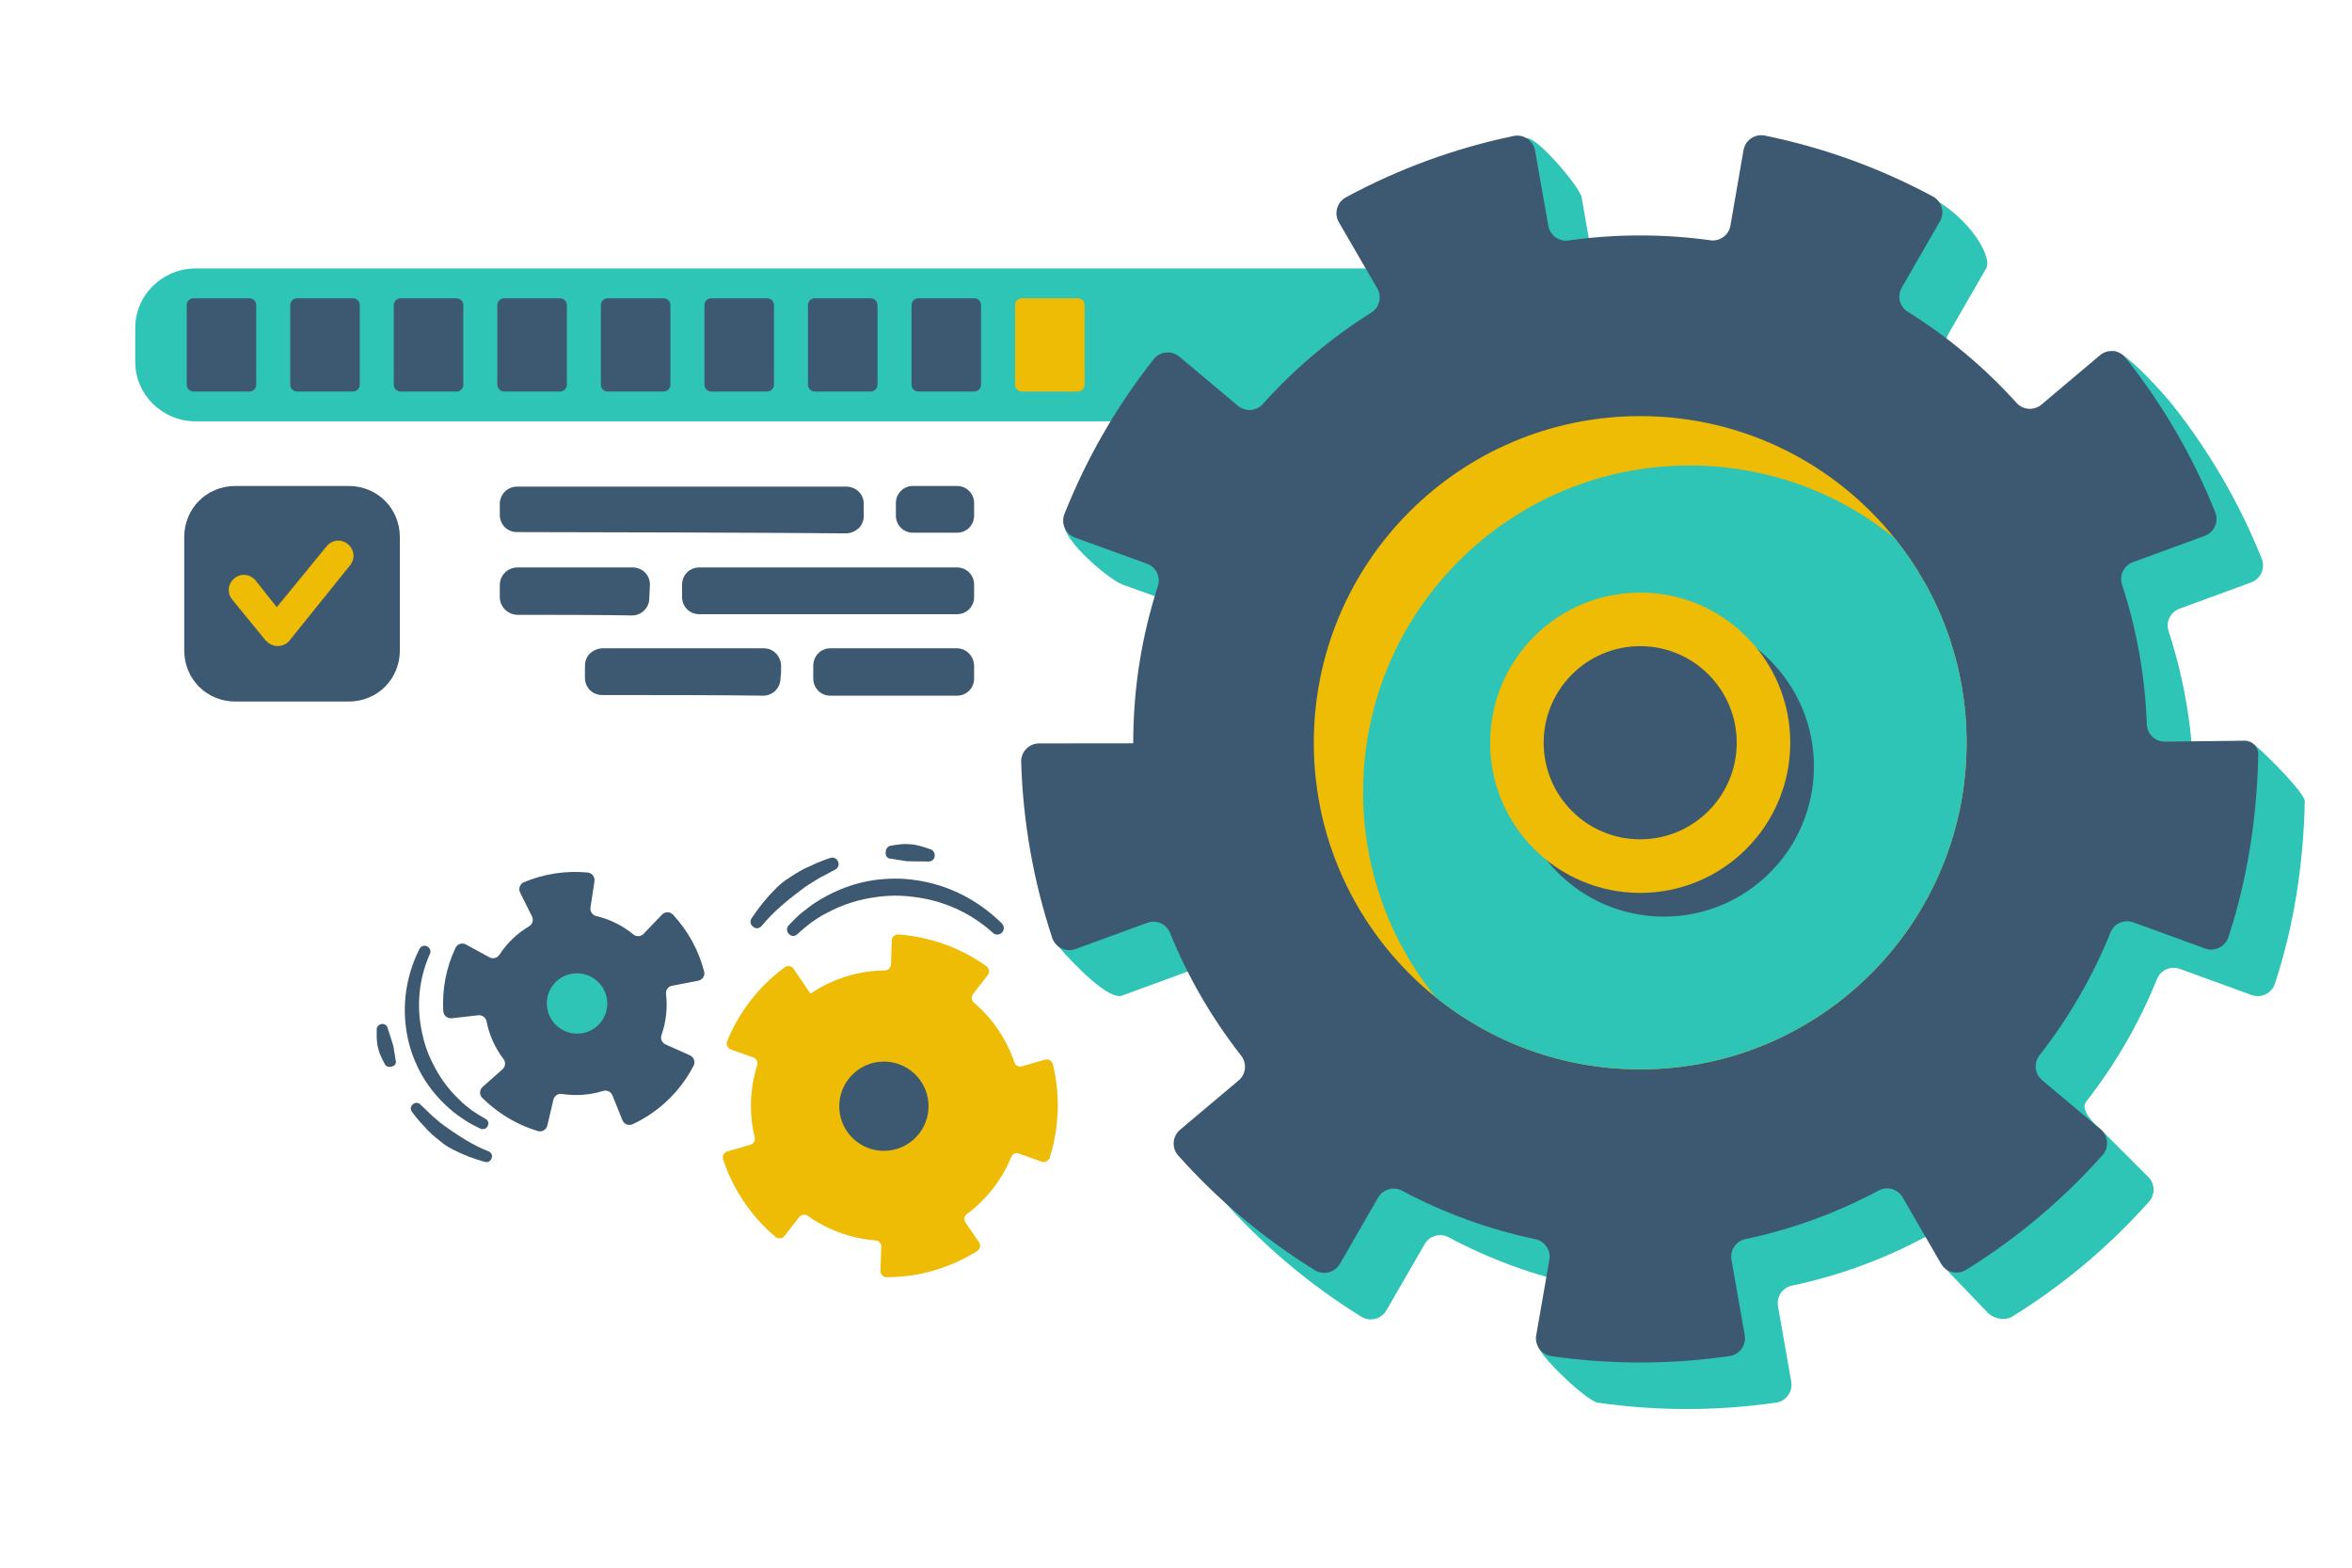 <svg xmlns="http://www.w3.org/2000/svg" version="1.1" viewBox="0 0 1200 800" width="1200" height="800">
<!--ITEM 1--><g><defs><clipPath id="clip-path-id-viewbox-item-1"><rect x="0.0" y="0.0" width="242.489" height="22.519"/></clipPath></defs><g transform="translate(69.0 137.0) rotate(0.0 427.0 39.0) scale(3.522 3.464)"><g clip-path="url(#clip-path-id-viewbox-item-1)" transform="translate(-0.0 -0.0)"><g>
	<path fill="#2ec4b6" d="M233.726,22.519H8.764C3.924,22.519,0,18.596,0,13.756l0-4.992C0,3.924,3.924,0,8.764,0l224.962,0   c4.84,0,8.764,3.924,8.764,8.764v4.992C242.489,18.596,238.566,22.519,233.726,22.519z"/>
	<path fill="#3d5972" d="M16.526,18.129h-8.07c-0.552,0-1-0.448-1-1V5.39c0-0.552,0.448-1,1-1h8.07c0.552,0,1,0.448,1,1v11.739   C17.526,17.681,17.078,18.129,16.526,18.129z"/>
	<path fill="#3d5972" d="M31.526,18.129h-8.07c-0.552,0-1-0.448-1-1V5.39c0-0.552,0.448-1,1-1h8.07c0.552,0,1,0.448,1,1v11.739   C32.526,17.681,32.078,18.129,31.526,18.129z"/>
	<path fill="#3d5972" d="M46.526,18.129h-8.07c-0.552,0-1-0.448-1-1V5.39c0-0.552,0.448-1,1-1h8.07c0.552,0,1,0.448,1,1v11.739   C47.526,17.681,47.078,18.129,46.526,18.129z"/>
	<path fill="#3d5972" d="M61.526,18.129h-8.07c-0.552,0-1-0.448-1-1V5.39c0-0.552,0.448-1,1-1h8.07c0.552,0,1,0.448,1,1v11.739   C62.526,17.681,62.078,18.129,61.526,18.129z"/>
	<path fill="#3d5972" d="M76.526,18.129h-8.07c-0.552,0-1-0.448-1-1V5.39c0-0.552,0.448-1,1-1h8.07c0.552,0,1,0.448,1,1v11.739   C77.526,17.681,77.078,18.129,76.526,18.129z"/>
	<path fill="#3d5972" d="M91.526,18.129h-8.07c-0.552,0-1-0.448-1-1V5.39c0-0.552,0.448-1,1-1h8.07c0.552,0,1,0.448,1,1v11.739   C92.526,17.681,92.078,18.129,91.526,18.129z"/>
	<path fill="#3d5972" d="M106.526,18.129h-8.07c-0.552,0-1-0.448-1-1V5.39c0-0.552,0.448-1,1-1h8.07c0.552,0,1,0.448,1,1v11.739   C107.526,17.681,107.078,18.129,106.526,18.129z"/>
	<path fill="#3d5972" d="M121.526,18.129h-8.07c-0.552,0-1-0.448-1-1V5.39c0-0.552,0.448-1,1-1h8.07c0.552,0,1,0.448,1,1v11.739   C122.526,17.681,122.078,18.129,121.526,18.129z"/>
	<path fill="#eebc05" d="M136.526,18.129h-8.07c-0.552,0-1-0.448-1-1V5.39c0-0.552,0.448-1,1-1h8.07c0.552,0,1,0.448,1,1v11.739   C137.526,17.681,137.078,18.129,136.526,18.129z"/>
</g>
</g></g></g><!--ITEM 2--><g><defs><clipPath id="clip-path-id-viewbox-item-2"><rect x="0.0" y="0.0" width="285.614" height="283.24"/></clipPath></defs><g transform="translate(521.0 69.0) rotate(0.0 327.5 325.0) scale(2.293 2.295)"><g clip-path="url(#clip-path-id-viewbox-item-2)" transform="translate(-0.0 -0.0)"><g>
	<path fill="#2ec4b6" d="M260.816,141.351c-0.385-10.812-2.29-21.237-5.51-31.066c-0.671-2.049,0.392-4.259,2.417-5.001   l15.973-5.851c2.122-0.777,3.181-3.159,2.34-5.257c-4.948-12.351-11.634-23.864-19.933-34.319   c-1.405-1.77-10.369-12.087-13.216-11.857l-5.52,22.249c-1.645,1.387-4.091,1.223-5.533-0.374   c-7.065-7.827-15.209-14.66-24.201-20.261c-1.825-1.137-2.418-3.515-1.344-5.379l8.494-14.739c1.129-1.958-2.46-9.475-10.51-14.604   c-11.261-7.176-15.37-1.789-28.442-4.46c-2.215-0.453-4.369,1.013-4.756,3.241l-2.907,16.765c-0.368,2.121-2.346,3.568-4.478,3.272   c-5.099-0.707-10.307-1.075-15.601-1.075c-5.416,0-10.742,0.383-15.954,1.122c-2.13,0.302-4.111-1.14-4.485-3.258l-2.96-16.752   c-0.393-2.226-9.986-13.52-12.199-13.06C99.432,3.398,94.346,17.809,82.605,24.162c-1.988,1.076-2.698,3.583-1.563,5.538   l8.54,14.716c1.079,1.86,0.494,4.24-1.328,5.383c-8.973,5.626-17.097,12.48-24.138,20.327c-1.437,1.601-3.883,1.772-5.532,0.39   l-13.042-10.93c-1.732-1.452-4.324-1.181-5.723,0.593C31.548,70.664,13.587,74.654,9.721,87.394   c1.245,4.352,10.492,11.662,12.617,12.433l15.994,5.802c2.023,0.734,3.1,2.935,2.436,4.982   c-3.557,10.969-5.482,22.672-5.482,34.827c0,0.041,0.001,0.082,0.001,0.123l-20.934,0.023c-2.26,0.002-4.07,1.876-4.001,4.135   c0.407,13.362-8.44,20.643-2.111,30.631c3.564,4.076,11.236,12.056,14.192,10.959l15.979-5.834c2.019-0.737,4.26,0.254,5.067,2.247   c3.994,9.869,9.347,19.042,15.822,27.293c1.329,1.693,1.074,4.131-0.573,5.516l-13.022,10.955   c-1.729,1.455-1.911,4.054-0.406,5.739c8.875,9.939,19.069,18.488,30.386,25.483c1.922,1.188,4.45,0.555,5.58-1.402l8.511-14.73   c1.076-1.863,3.432-2.539,5.331-1.527c9.204,4.905,19.167,8.571,29.668,10.777c2.104,0.442,3.475,2.474,3.105,4.592l-12.72,9.231   c1.729,3.392,10.934,11.862,13.171,12.183c6.516,0.936,13.142,1.409,19.75,1.409c0.007,0,0.014,0,0.021,0   c6.644,0,13.307-0.479,19.862-1.426c2.237-0.323,3.767-2.433,3.377-4.659l-2.941-16.758c-0.372-2.117,0.998-4.15,3.101-4.594   c10.497-2.216,20.454-5.891,29.652-10.804c1.898-1.014,3.502,5.241,4.58,7.103l8.901,9.253c1.271,1.646,4.035,2.478,5.957,1.288   c11.311-7.004,21.497-15.561,30.362-25.507c1.504-1.687,1.319-4.286-0.411-5.739l-10.35-10.35c-1.648-1.384-4.587-4.415-3.26-6.109   c6.471-8.26,11.817-17.442,15.804-27.321c0.804-1.994,3.045-2.987,5.065-2.252l15.986,5.819c2.124,0.773,4.468-0.365,5.177-2.512   c4.274-12.938,6.374-26.828,6.648-40.606c0.034-1.705-8.429-10.296-11.298-12.62l-9.511,9.747   C262.657,145.194,260.892,143.497,260.816,141.351z"/>
	<path fill="#3d5972" d="M250.465,131.001c-0.385-10.812-2.29-21.237-5.51-31.066c-0.671-2.049,0.392-4.259,2.417-5.001   l15.973-5.851c2.122-0.777,3.181-3.159,2.34-5.257c-4.948-12.351-11.634-23.864-19.933-34.319c-1.405-1.77-3.997-2.033-5.725-0.576   l-13.012,10.969c-1.645,1.387-4.091,1.223-5.533-0.374c-7.065-7.827-15.209-14.66-24.201-20.261   c-1.825-1.137-2.418-3.515-1.344-5.379l8.494-14.739c1.129-1.958,0.412-4.464-1.58-5.533c-11.763-6.32-24.3-10.859-37.372-13.531   c-2.215-0.453-4.369,1.013-4.756,3.241l-2.907,16.765c-0.368,2.121-2.346,3.568-4.478,3.272   c-5.099-0.707-10.307-1.075-15.601-1.075c-5.416,0-10.742,0.383-15.954,1.122c-2.13,0.302-4.111-1.14-4.485-3.258l-2.96-16.752   c-0.393-2.226-2.553-3.685-4.766-3.225C96.515,2.883,83.996,7.459,72.255,13.812c-1.988,1.076-2.698,3.583-1.563,5.538l8.54,14.716   c1.079,1.86,0.494,4.24-1.328,5.383c-8.973,5.626-17.097,12.48-24.138,20.327c-1.437,1.601-3.883,1.772-5.532,0.39l-13.042-10.93   c-1.732-1.452-4.324-1.181-5.723,0.593C21.198,60.314,14.543,71.853,9.631,84.227c-0.834,2.101,0.232,4.479,2.357,5.25   l15.994,5.802c2.023,0.734,3.1,2.935,2.436,4.982c-3.557,10.969-5.482,22.672-5.482,34.827c0,0.041,0.001,0.082,0.001,0.123   l-20.934,0.023c-2.26,0.002-4.07,1.876-4.001,4.135c0.407,13.362,2.723,26.473,6.902,39.083c0.711,2.146,3.056,3.283,5.18,2.507   l15.979-5.834c2.019-0.737,4.26,0.254,5.067,2.247c3.994,9.869,9.347,19.042,15.822,27.293c1.329,1.693,1.074,4.131-0.573,5.516   l-13.022,10.955c-1.729,1.455-1.911,4.054-0.406,5.739c8.875,9.939,19.069,18.488,30.386,25.483c1.922,1.188,4.45,0.555,5.58-1.402   l8.511-14.73c1.076-1.863,3.432-2.539,5.331-1.527c9.204,4.905,19.167,8.571,29.668,10.777c2.104,0.442,3.475,2.474,3.105,4.592   l-2.928,16.758c-0.389,2.227,1.142,4.335,3.38,4.657c6.516,0.936,13.142,1.409,19.75,1.409c0.007,0,0.014,0,0.021,0   c6.644,0,13.307-0.479,19.862-1.426c2.238-0.323,3.767-2.433,3.377-4.659l-2.941-16.758c-0.372-2.117,0.998-4.15,3.101-4.594   c10.497-2.216,20.454-5.891,29.652-10.804c1.898-1.014,4.254-0.34,5.332,1.523l8.523,14.724c1.132,1.956,3.66,2.587,5.582,1.397   c11.311-7.004,21.497-15.561,30.362-25.507c1.504-1.687,1.319-4.286-0.411-5.739l-13.032-10.943   c-1.648-1.384-1.905-3.822-0.578-5.516c6.471-8.26,11.817-17.442,15.804-27.321c0.804-1.994,3.045-2.987,5.065-2.252l15.986,5.819   c2.124,0.773,4.468-0.365,5.177-2.512c4.274-12.938,6.374-26.828,6.648-40.606c0.034-1.705-1.331-3.108-3.036-3.087l-17.774,0.214   C252.307,134.844,250.542,133.147,250.465,131.001z"/>
	<path fill="#eebc05" d="M210.365,135.089c0,40.11-32.52,72.62-72.63,72.62c-17.26,0-33.13-6.03-45.59-16.1   c-16.49-13.3-27.03-33.68-27.03-56.52c0-40.11,32.51-72.63,72.62-72.63c22.86,0,43.26,10.56,56.57,27.08   C204.355,101.999,210.365,117.849,210.365,135.089z"/>
	<path fill="#2ec4b6" d="M210.365,135.089c0,40.11-32.52,72.62-72.63,72.62c-17.26,0-33.13-6.03-45.59-16.1   c-10.05-12.46-16.06-28.3-16.06-45.55c0-40.11,32.52-72.62,72.63-72.62c17.26,0,33.13,6.03,45.59,16.1   C204.355,101.999,210.365,117.849,210.365,135.089z"/>
	<circle fill="#3d5972" cx="143.007" cy="140.356" r="33.39"/>
	<circle fill="#eebc05" cx="137.738" cy="135.087" r="33.39"/>
	<circle fill="#3d5972" cx="137.738" cy="135.087" r="21.476"/>
</g>
</g></g></g><!--ITEM 3--><g><defs><clipPath id="clip-path-id-viewbox-item-3"><rect x="0.0" y="0.0" width="94.856" height="93.928"/></clipPath></defs><g transform="translate(226.0 447.0) rotate(33.102 67.5 66.5) scale(1.423 1.416)"><g clip-path="url(#clip-path-id-viewbox-item-3)" transform="translate(-0.0 -0.0)"><g>
	<path fill="#3d5972" d="M94.856,46.285c0-1.554-0.076-3.113-0.227-4.661c-0.151-1.552-1.589-2.653-3.129-2.408l-9.488,1.506   c-1.407,0.223-2.726-0.687-3.059-2.073c-1.185-4.94-3.493-9.441-6.639-13.222c-0.914-1.098-0.856-2.703,0.168-3.698l6.891-6.697   c1.116-1.085,1.098-2.894-0.051-3.944c-5.832-5.332-12.816-9.09-20.456-11.007c-1.51-0.379-3.03,0.605-3.318,2.135l-1.779,9.445   c-0.264,1.4-1.563,2.338-2.979,2.181c-1.175-0.131-2.368-0.199-3.577-0.199c-3.902,0-7.641,0.69-11.108,1.948   c-1.345,0.488-2.838-0.107-3.428-1.41l-3.97-8.753c-0.643-1.418-2.352-2.013-3.729-1.287c-6.963,3.67-12.856,8.959-17.26,15.492   c-0.87,1.29-0.463,3.053,0.877,3.846l8.272,4.893c1.229,0.727,1.662,2.272,1.032,3.553c-2.129,4.334-3.328,9.206-3.328,14.361   c0,0.009,0,0.017,0,0.026c0.001,1.438-1.062,2.651-2.495,2.764l-9.57,0.75c-1.552,0.122-2.694,1.526-2.48,3.068   c1.082,7.814,4.065,15.165,8.739,21.532c0.921,1.255,2.718,1.467,3.916,0.473l7.393-6.132c1.099-0.911,2.7-0.797,3.694,0.228   c3.442,3.551,7.684,6.32,12.434,8.021c1.342,0.481,2.105,1.89,1.73,3.265l-2.525,9.274c-0.409,1.502,0.527,3.052,2.051,3.369   c3.198,0.666,6.468,1.003,9.755,1.003c4.575,0,9.079-0.646,13.427-1.922c1.494-0.439,2.305-2.058,1.777-3.523l-3.256-9.039   c-0.483-1.341,0.165-2.807,1.464-3.394c4.579-2.067,8.594-5.162,11.755-8.988c0.909-1.1,2.496-1.34,3.663-0.519l7.862,5.532   c1.273,0.896,3.049,0.542,3.867-0.782C92.415,63.782,94.856,55.195,94.856,46.285z"/>
	<circle fill="#2ec4b6" cx="47.428" cy="45.77" r="10.857"/>
</g>
</g></g></g><!--ITEM 4--><g><defs><clipPath id="clip-path-id-viewbox-item-4"><rect x="0.0" y="0.0" width="164.123" height="163.112"/></clipPath></defs><g transform="translate(364.0 478.0) rotate(48.761 87.0 86.5) scale(1.06 1.061)"><g clip-path="url(#clip-path-id-viewbox-item-4)" transform="translate(-0.0 -0.0)"><g>
	<path fill="#eebc05" d="M147.437,85.718c0.978-12.142-1.474-23.835-6.57-34.085c-0.714-1.436-0.173-3.176,1.231-3.952l10.083-5.576   c1.491-0.825,2.001-2.726,1.119-4.185c-7.878-13.035-19.388-23.814-32.871-30.784c-1.514-0.783-3.378-0.147-4.101,1.396   l-4.888,10.433c-0.68,1.452-2.38,2.109-3.86,1.493c-5.262-2.19-10.897-3.725-16.826-4.476c-6.006-0.761-11.92-0.666-17.63,0.173   c-1.586,0.233-3.071-0.822-3.373-2.397L67.58,2.441c-0.321-1.674-1.971-2.749-3.631-2.363C49.165,3.516,35.357,11.133,24.512,21.83   c-1.213,1.197-1.187,3.165,0.055,4.332l8.401,7.886c1.169,1.098,1.265,2.917,0.22,4.134c-8.026,9.338-13.504,21.047-15.167,34.177   c-0.003,0.025-0.004,0.049-0.008,0.074l-14.326-1.8c-1.688-0.212-3.22,1.019-3.369,2.714C0.107,75.768,0,78.204,0,80.618   c0,12.811,3.03,25.53,8.787,36.981c0.767,1.525,2.647,2.112,4.142,1.287l10.089-5.565c1.403-0.774,3.164-0.307,3.999,1.061   c6.08,9.966,14.793,18.244,25.314,23.769c1.417,0.744,1.995,2.471,1.314,3.92l-4.902,10.43c-0.724,1.541-0.024,3.38,1.544,4.046   c6.973,2.959,14.33,4.943,21.913,5.903c3.464,0.438,6.982,0.661,10.462,0.661c4.12-0.001,8.251-0.312,12.321-0.928   c1.685-0.255,2.823-1.862,2.504-3.536l-2.158-11.321c-0.3-1.572,0.689-3.102,2.246-3.471c11.562-2.74,22.057-8.596,30.422-16.741   c1.148-1.118,2.97-1.133,4.137-0.035l8.394,7.897c1.24,1.167,3.205,1.07,4.325-0.213c10.165-11.642,16.764-25.713,19.232-41.011   c0.274-1.7-0.901-3.26-2.611-3.465l-11.408-1.365C148.47,88.733,147.308,87.318,147.437,85.718z"/>
	<circle fill="#3d5972" cx="82.062" cy="81.556" r="21.476"/>
</g>
</g></g></g><!--ITEM 5--><g><defs><clipPath id="clip-path-id-viewbox-item-5"><rect x="0.0" y="0.0" width="75.2" height="33.2"/></clipPath></defs><g transform="translate(255.0 248.0) rotate(0.0 121.0 53.5) scale(3.218 3.223)"><g clip-path="url(#clip-path-id-viewbox-item-5)" transform="translate(-0.0 -0.0)"><g>
	<path d="M65.5,0c-1.5,0-2.7,1.2-2.7,2.7c0,0.7,0,1.3,0,2c0,1.5,1.2,2.7,2.7,2.7c2.1,0,4.9,0,7,0c1.5,0,2.7-1.2,2.7-2.7   c0-0.7,0-1.3,0-2C75.2,1.2,74,0,72.5,0C70.4,0,67.6,0,65.5,0z M57.7,2.8c0-1.5-1.2-2.7-2.8-2.7c-9.7,0-42.5,0-52.2,0   C2,0.1,1.3,0.4,0.8,0.9S0,2.1,0,2.8C0,3.4,0,4,0,4.6c0,1.5,1.2,2.7,2.7,2.7c9.7,0,42.5,0.1,52.2,0.2c0.7,0,1.4-0.3,2-0.8   c0.5-0.5,0.8-1.2,0.8-1.9S57.7,3.4,57.7,2.8z" style="fill:#3d5972;"/>
	<path d="M31.6,12.9c-1.5,0-2.7,1.2-2.7,2.7c0,0.7,0,1.3,0,2c0,1.5,1.2,2.7,2.7,2.7c8.2,0,32.7,0,40.9,0   c1.5,0,2.7-1.2,2.7-2.7c0-0.7,0-1.3,0-2c0-1.5-1.2-2.7-2.7-2.7C64.3,12.9,39.8,12.9,31.6,12.9z M23.8,15.6c0-1.5-1.2-2.7-2.7-2.7   c-4.6,0-13.7,0-18.3,0c-1.5,0-2.8,1.2-2.8,2.8c0,0.6,0,1.3,0,1.9c0,1.5,1.2,2.7,2.7,2.8c4.6,0,13.7,0,18.3,0.1   c0.7,0,1.4-0.3,1.9-0.8s0.8-1.2,0.8-1.9L23.8,15.6L23.8,15.6z" style="fill:#3d5972;"/>
	<path d="M52.4,25.7c-1.5,0-2.7,1.2-2.7,2.8c0,0.7,0,1.3,0,2c0,1.5,1.2,2.7,2.7,2.7c4.9,0,15.2,0,20.1,0   c1.5,0,2.7-1.2,2.7-2.7c0-0.7,0-1.3,0-2c0-1.5-1.2-2.8-2.7-2.8C67.6,25.7,57.3,25.7,52.4,25.7z M44.6,28.5c0-1.5-1.2-2.8-2.7-2.8   c-5.9,0-19.7,0-25.6,0c-0.7,0-1.4,0.3-2,0.8c-0.5,0.5-0.8,1.2-0.8,2c0,0.6,0,1.3,0,1.9c0,1.5,1.2,2.7,2.7,2.7   c5.9,0,19.7,0,25.6,0.1c0.7,0,1.4-0.3,1.9-0.8s0.8-1.2,0.8-1.9C44.6,29.8,44.6,29.1,44.6,28.5L44.6,28.5z" style="fill:#3d5972;"/>
</g>
</g></g></g><!--ITEM 6--><g><defs><clipPath id="clip-path-id-viewbox-item-6"><rect x="0.0" y="0.0" width="23.3" height="23.3"/></clipPath></defs><g transform="translate(94.0 248.0) rotate(0.0 55.0 55.0) scale(4.721 4.721)"><g clip-path="url(#clip-path-id-viewbox-item-6)" transform="translate(-0.0 -0.0)"><g>
	<g>
		<path d="M9.9,17.1c-0.5,0-1-0.2-1.3-0.6L6,13.1c-0.5-0.7-0.4-1.7,0.3-2.3C7,10.3,8,10.4,8.6,11.1l1.3,1.7l4.7-6.2    c0.5-0.7,1.6-0.8,2.3-0.3s0.8,1.6,0.3,2.3l-6,7.9C10.9,16.9,10.4,17.1,9.9,17.1z" style="fill:#3d5972;"/>
	</g>
	<g>
		<path d="M21.7,5.4c0-1-0.4-2-1.2-2.8c-0.7-0.7-1.7-1.2-2.8-1.2H5.4c-1,0-2,0.4-2.8,1.2C1.9,3.3,1.4,4.3,1.4,5.4v12.3    c0,1,0.4,2,1.2,2.8c0.7,0.7,1.7,1.2,2.8,1.2h12.4c1,0,2-0.4,2.8-1.2s1.2-1.7,1.2-2.8V5.4H21.7z" style="fill:#3d5972;"/>
		<path d="M17.8,23.3H5.5c-1.5,0-2.9-0.6-3.9-1.6S0,19.3,0,17.8V5.5C0,4,0.6,2.6,1.6,1.6S4,0,5.5,0h12.3    c1.5,0,2.9,0.6,3.9,1.6s1.6,2.4,1.6,3.9v12.3c0,1.5-0.6,2.9-1.6,3.9C20.7,22.7,19.3,23.3,17.8,23.3z M5.5,3.1    c-0.6,0-1.2,0.2-1.6,0.7c-0.4,0.4-0.7,1-0.7,1.6v12.3c0,0.6,0.2,1.2,0.7,1.6c0.4,0.4,1,0.7,1.6,0.7h12.3c0.6,0,1.2-0.2,1.6-0.7    c0.4-0.4,0.7-1,0.7-1.6V5.4c0-0.6-0.2-1.2-0.7-1.6c-0.4-0.4-1-0.7-1.6-0.7H5.5z" style="fill:#3d5972;"/>
	</g>
	<g>
		<path d="M10.1,17.3c-0.5,0-0.9-0.2-1.3-0.6l-3.6-4.4c-0.6-0.7-0.5-1.7,0.2-2.3s1.7-0.5,2.3,0.2l2.3,2.9l5.4-6.6    C16,5.8,17,5.7,17.7,6.3s0.8,1.6,0.2,2.3l-6.6,8.2C11,17.1,10.6,17.3,10.1,17.3z" style="fill:#eebc05;"/>
	</g>
</g>
</g></g></g><!--ITEM 7--><g><defs><clipPath id="clip-path-id-viewbox-item-7"><rect x="0.0" y="0.0" width="34.392" height="48.81"/></clipPath></defs><g transform="translate(195.0 491.0) rotate(-48.21 35.0 49.5) scale(2.035 2.028)"><g clip-path="url(#clip-path-id-viewbox-item-7)" transform="translate(-0.0 -0.0)"><g>
	<path style="fill:#3d5972;" d="M11.841,40.951c-0.3-1.3-0.5-2.6-0.7-4c-0.1-1.3-0.2-2.7-0.1-4c0.1-4.1,1-8,2.5-11.6   c1-2.5,2.3-4.8,3.9-6.9c3.9-5.4,9.4-9.5,15.9-11.6c0.8-0.2,1.2-1,1-1.8s-1-1.2-1.8-1c-7.3,2-13.6,6.2-18.1,12.1   c-1.8,2.3-3.3,5-4.4,7.7c-1.6,4-2.4,8.4-2.3,13c0,1.5,0.2,3,0.4,4.4c0.2,1.5,0.6,2.9,1,4.3c0.2,0.8,1,1.2,1.7,1   C11.541,42.451,12.041,41.651,11.841,40.951L11.841,40.951z"/>
	<path style="fill:#3d5972;" d="M6.241,46.851c-0.7-1.9-1.2-3.8-1.6-5.8c-0.3-1.5-0.5-2.9-0.7-4.4s-0.4-3-0.4-4.5c0-1-0.1-1.9,0-2.8   c0-1,0.1-1.9,0.1-2.9c0.1-0.8-0.4-1.5-1.2-1.6c-0.8-0.1-1.5,0.4-1.6,1.2c-0.2,1-0.4,2-0.5,3s-0.2,2-0.3,3.1c-0.1,1.7,0,3.3,0.1,4.9   c0.1,1.1,0.3,2.2,0.6,3.2c0.7,2.7,1.7,5.2,2.9,7.7c0.3,0.7,1.1,1.1,1.9,0.7C6.241,48.451,6.541,47.551,6.241,46.851L6.241,46.851z"/>
	<path style="fill:#3d5972;" d="M7.841,14.151c0.4-0.5,0.9-1,1.3-1.6c0.4-0.5,0.9-1,1.2-1.6c0.2-0.3,0.4-0.7,0.6-1   c0.5-0.8,0.9-1.6,1.4-2.4c0.5-0.6,0.5-1.5-0.1-2s-1.5-0.5-2,0.1c-0.8,0.7-1.5,1.3-2.2,2.1c-0.3,0.3-0.6,0.7-0.8,1   c-0.4,0.6-0.8,1.2-1.1,1.9c-0.3,0.7-0.6,1.3-0.8,2c-0.4,0.7-0.1,1.5,0.6,1.9C6.641,15.151,7.541,14.851,7.841,14.151L7.841,14.151z   "/>
</g>
</g></g></g><!--ITEM 8--><g><defs><clipPath id="clip-path-id-viewbox-item-8"><rect x="0.0" y="0.0" width="34.392" height="48.81"/></clipPath></defs><g transform="translate(406.0 413.0) rotate(59.864 39.5 55.5) scale(2.297 2.274)"><g clip-path="url(#clip-path-id-viewbox-item-8)" transform="translate(-0.0 -0.0)"><g>
	<path style="fill:#3d5972;" d="M11.841,40.951c-0.3-1.3-0.5-2.6-0.7-4c-0.1-1.3-0.2-2.7-0.1-4c0.1-4.1,1-8,2.5-11.6   c1-2.5,2.3-4.8,3.9-6.9c3.9-5.4,9.4-9.5,15.9-11.6c0.8-0.2,1.2-1,1-1.8s-1-1.2-1.8-1c-7.3,2-13.6,6.2-18.1,12.1   c-1.8,2.3-3.3,5-4.4,7.7c-1.6,4-2.4,8.4-2.3,13c0,1.5,0.2,3,0.4,4.4c0.2,1.5,0.6,2.9,1,4.3c0.2,0.8,1,1.2,1.7,1   C11.541,42.451,12.041,41.651,11.841,40.951L11.841,40.951z"/>
	<path style="fill:#3d5972;" d="M6.241,46.851c-0.7-1.9-1.2-3.8-1.6-5.8c-0.3-1.5-0.5-2.9-0.7-4.4s-0.4-3-0.4-4.5c0-1-0.1-1.9,0-2.8   c0-1,0.1-1.9,0.1-2.9c0.1-0.8-0.4-1.5-1.2-1.6c-0.8-0.1-1.5,0.4-1.6,1.2c-0.2,1-0.4,2-0.5,3s-0.2,2-0.3,3.1c-0.1,1.7,0,3.3,0.1,4.9   c0.1,1.1,0.3,2.2,0.6,3.2c0.7,2.7,1.7,5.2,2.9,7.7c0.3,0.7,1.1,1.1,1.9,0.7C6.241,48.451,6.541,47.551,6.241,46.851L6.241,46.851z"/>
	<path style="fill:#3d5972;" d="M7.841,14.151c0.4-0.5,0.9-1,1.3-1.6c0.4-0.5,0.9-1,1.2-1.6c0.2-0.3,0.4-0.7,0.6-1   c0.5-0.8,0.9-1.6,1.4-2.4c0.5-0.6,0.5-1.5-0.1-2s-1.5-0.5-2,0.1c-0.8,0.7-1.5,1.3-2.2,2.1c-0.3,0.3-0.6,0.7-0.8,1   c-0.4,0.6-0.8,1.2-1.1,1.9c-0.3,0.7-0.6,1.3-0.8,2c-0.4,0.7-0.1,1.5,0.6,1.9C6.641,15.151,7.541,14.851,7.841,14.151L7.841,14.151z   "/>
</g>
</g></g></g></svg>